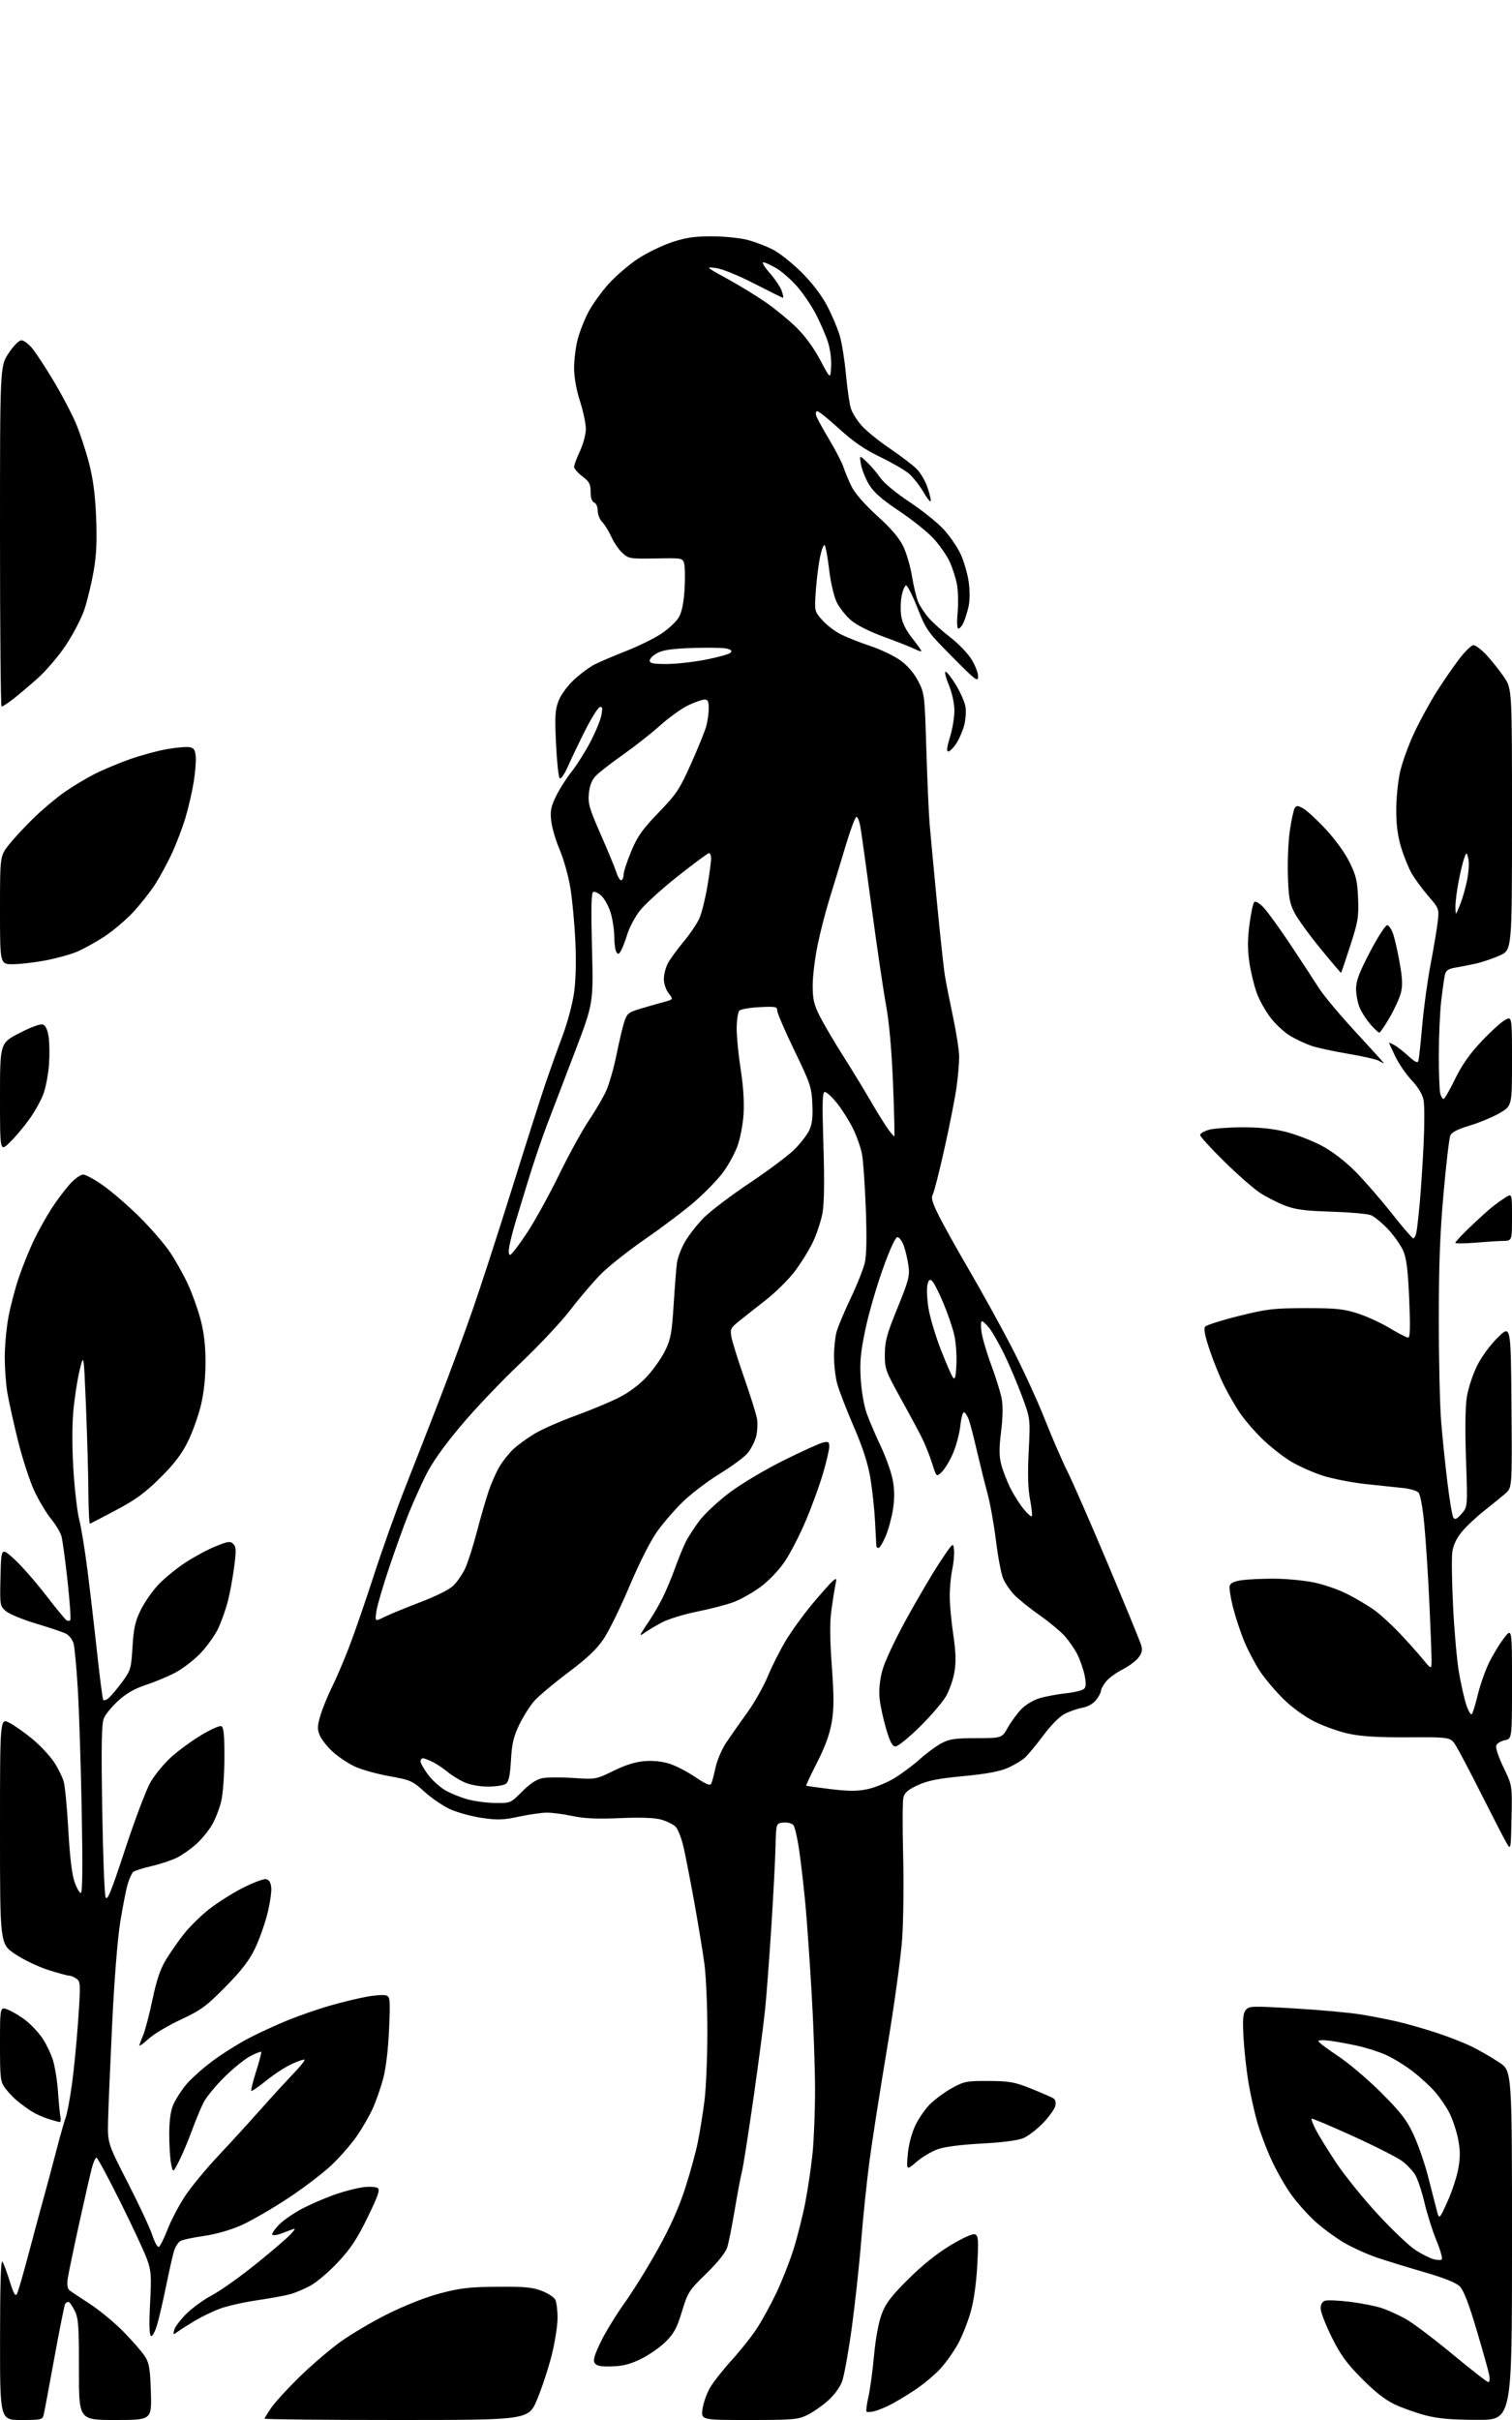 <?xml version="1.0" encoding="UTF-8" standalone="no"?>
<svg 
  version="1.1" 
  xmlns="http://www.w3.org/2000/svg" 
  xmlns:xlink="http://www.w3.org/1999/xlink" 
  xmlns:svg="http://www.w3.org/2000/svg"
  xmlns:rdf="http://www.w3.org/1999/02/22-rdf-syntax-ns#"
  xmlns:cc="http://creativecommons.org/ns#"
  xmlns:dc="http://purl.org/dc/elements/1.1/"
  viewBox="0 0 640 1024"
  width="640"
  height="1024"
>
<style>svg {background-color: white; }</style>"
<path stroke="none" fill="black" fill-rule="evenodd" d="M8.98,1024.00C0.00,1024.00 0.00,1024.00 0.02,989.75C0.03,966.69 0.36,955.99 1.03,957.00C1.57,957.83 2.98,961.60 4.15,965.38C5.73,970.49 6.50,971.86 7.15,970.69C7.63,969.83 9.79,962.46 11.94,954.31C14.09,946.17 17.04,935.23 18.49,930.00C19.94,924.77 22.41,915.55 23.98,909.50C25.55,903.45 27.29,897.33 27.84,895.90C28.39,894.47 29.54,888.39 30.39,882.40C31.24,876.40 32.45,864.10 33.08,855.06C34.14,839.66 34.10,838.54 32.41,837.31C31.43,836.59 30.05,836.00 29.35,836.00C28.65,836.00 24.61,834.90 20.37,833.55C16.14,832.21 9.82,829.17 6.33,826.81C0.00,822.52 0.00,822.52 0.00,774.74C-0.00,726.96 -0.00,726.96 3.93,728.96C6.09,730.07 10.52,733.18 13.77,735.89C17.03,738.60 21.11,742.97 22.86,745.60C24.60,748.23 26.47,752.01 27.00,754.01C27.54,756.00 28.41,765.26 28.93,774.57C29.54,785.51 30.46,793.18 31.53,796.25C32.44,798.86 33.65,801.00 34.22,801.00C34.92,801.00 35.04,789.76 34.58,765.75C34.21,746.36 33.47,723.28 32.92,714.46C32.38,705.64 31.58,697.09 31.15,695.46C30.71,693.83 29.26,691.95 27.93,691.28C26.59,690.61 20.90,688.69 15.28,687.01C9.67,685.34 3.91,682.96 2.49,681.73C-0.05,679.53 -0.08,679.34 0.21,667.12C0.50,654.74 0.50,654.74 5.89,659.59C8.85,662.25 14.84,669.05 19.20,674.69C23.55,680.34 27.57,685.23 28.13,685.58C28.68,685.92 29.40,685.93 29.73,685.60C30.07,685.27 29.55,677.78 28.59,668.96C27.63,660.15 26.46,651.60 25.99,649.97C25.52,648.34 23.56,645.08 21.62,642.71C19.68,640.35 16.51,635.06 14.57,630.96C12.64,626.86 9.49,617.20 7.58,609.50C5.67,601.80 3.64,592.58 3.06,589.00C2.49,585.42 2.01,578.85 2.01,574.38C2.00,569.92 2.66,562.49 3.47,557.88C4.28,553.27 6.28,545.54 7.92,540.71C9.56,535.87 12.47,528.67 14.38,524.71C16.29,520.74 19.65,514.73 21.84,511.34C24.04,507.96 27.50,503.35 29.53,501.09C31.57,498.84 34.11,497.00 35.19,497.00C36.26,497.00 40.15,499.13 43.82,501.74C47.49,504.34 54.37,510.30 59.09,514.99C63.82,519.67 69.61,526.37 71.97,529.88C74.32,533.39 77.74,539.47 79.55,543.41C81.37,547.34 83.79,554.12 84.93,558.47C86.37,563.96 87.00,569.45 86.99,576.44C86.99,582.99 86.30,589.38 85.01,594.74C83.92,599.27 81.40,606.25 79.40,610.24C76.74,615.54 73.56,619.67 67.63,625.51C61.27,631.78 57.24,634.72 49.09,639.01C43.37,642.03 38.42,644.61 38.09,644.75C37.77,644.89 37.46,638.81 37.41,631.25C37.36,623.69 36.90,607.38 36.39,595.00C35.46,572.50 35.46,572.50 33.67,579.96C32.68,584.07 31.49,591.94 31.01,597.46C30.48,603.49 30.52,613.50 31.11,622.50C31.64,630.75 32.74,639.98 33.53,643.00C34.33,646.02 35.87,655.48 36.97,664.00C38.06,672.52 39.90,688.27 41.06,698.98C42.22,709.69 43.40,718.83 43.68,719.29C43.97,719.75 45.09,719.32 46.18,718.33C47.28,717.34 49.82,714.29 51.84,711.55C55.30,706.83 55.53,706.03 56.09,696.87C56.56,689.01 57.21,686.09 59.53,681.34C61.10,678.13 64.40,673.35 66.87,670.71C69.33,668.08 74.40,663.89 78.15,661.40C81.89,658.92 87.73,655.75 91.12,654.37C96.53,652.17 97.47,652.04 98.75,653.33C99.99,654.56 100.04,656.10 99.09,663.26C98.47,667.91 97.27,674.37 96.43,677.61C95.59,680.85 93.83,685.86 92.51,688.75C91.19,691.64 87.82,696.42 85.03,699.38C82.23,702.33 77.37,706.10 74.22,707.75C71.08,709.40 65.47,711.74 61.78,712.95C57.15,714.46 53.53,716.51 50.16,719.55C47.47,721.97 44.69,725.34 43.98,727.04C42.99,729.45 42.83,737.94 43.26,765.32C43.57,784.67 44.22,801.52 44.69,802.77C45.39,804.60 46.98,800.70 53.03,782.31C57.14,769.81 61.97,757.09 63.76,754.04C65.55,750.99 69.37,746.33 72.26,743.68C75.14,741.03 80.82,736.85 84.88,734.38C88.94,731.91 92.88,730.12 93.63,730.41C94.69,730.82 95.00,733.81 94.98,743.72C94.98,750.79 94.38,759.02 93.64,762.15C92.91,765.25 91.14,769.79 89.71,772.23C88.28,774.67 85.31,778.30 83.10,780.29C80.89,782.28 77.28,784.84 75.07,785.97C72.85,787.10 68.00,788.72 64.28,789.59C60.56,790.45 57.02,791.57 56.42,792.07C55.82,792.57 54.76,794.86 54.07,797.16C53.38,799.46 51.95,806.78 50.88,813.42C49.73,820.62 48.35,838.03 47.47,856.50C46.66,873.55 45.88,891.85 45.75,897.16C45.51,906.82 45.51,906.82 54.13,923.66C58.87,932.92 63.53,942.89 64.47,945.80C65.42,948.72 66.64,950.95 67.18,950.77C67.73,950.59 69.42,947.24 70.94,943.32C72.46,939.41 75.82,933.04 78.39,929.16C80.97,925.29 87.23,917.70 92.30,912.31C97.37,906.91 105.32,898.23 109.95,893.00C114.58,887.77 120.85,880.92 123.88,877.78C126.91,874.63 129.17,871.83 128.90,871.57C128.63,871.30 126.17,872.12 123.43,873.39C120.69,874.66 115.83,877.83 112.64,880.43C109.44,883.03 106.63,884.96 106.38,884.72C106.14,884.47 107.06,880.74 108.43,876.43C109.80,872.12 110.76,868.42 110.56,868.22C110.36,868.02 108.32,868.81 106.04,869.98C103.76,871.14 98.82,875.11 95.08,878.80C91.34,882.48 87.32,887.38 86.15,889.68C84.98,891.98 82.74,897.38 81.17,901.68C79.60,905.98 77.16,911.75 75.75,914.50C73.20,919.50 73.20,919.50 72.41,915.50C71.98,913.30 71.63,907.67 71.64,903.00C71.65,897.26 72.21,893.22 73.35,890.58C74.28,888.42 76.69,884.65 78.70,882.19C80.71,879.73 85.78,875.19 89.97,872.09C94.15,868.98 101.16,864.59 105.54,862.32C109.92,860.05 117.46,856.59 122.31,854.65C127.16,852.70 135.03,849.99 139.81,848.62C144.59,847.25 151.49,845.58 155.13,844.91C158.78,844.24 162.56,844.00 163.53,844.37C165.14,844.99 165.24,846.26 164.68,858.78C164.31,867.26 163.35,875.22 162.17,879.62C161.12,883.53 159.12,889.23 157.73,892.29C156.33,895.34 153.38,900.46 151.18,903.67C148.98,906.88 144.33,912.28 140.84,915.67C137.35,919.06 128.88,925.56 122.00,930.11C115.12,934.66 106.06,939.89 101.86,941.72C97.18,943.75 90.98,945.49 85.86,946.20C81.26,946.84 76.89,947.83 76.15,948.39C75.40,948.96 74.38,950.50 73.88,951.82C73.38,953.13 71.86,959.68 70.51,966.36C69.15,973.04 67.34,980.88 66.48,983.78C65.56,986.85 64.47,988.79 63.88,988.42C63.20,988.01 63.08,983.29 63.53,974.64C64.14,962.99 64.00,960.88 62.24,956.00C61.16,952.98 56.07,942.06 50.94,931.75C45.81,921.44 41.27,913.00 40.86,913.00C40.44,913.00 39.62,914.69 39.04,916.75C38.46,918.81 36.01,929.50 33.59,940.50C31.17,951.50 28.95,962.20 28.65,964.27C28.33,966.58 28.58,968.42 29.31,969.03C29.96,969.57 33.88,972.20 38.00,974.86C42.12,977.52 48.61,982.89 52.40,986.78C56.20,990.67 60.25,995.34 61.40,997.17C63.16,999.93 63.56,1002.41 63.86,1012.24C64.21,1024.00 64.21,1024.00 48.79,1024.00C33.37,1024.00 33.37,1024.00 33.41,1002.75C33.44,984.10 33.22,981.04 31.61,977.75C30.60,975.69 29.40,974.00 28.95,974.00C28.49,974.00 27.87,974.41 27.56,974.90C27.25,975.40 25.21,985.64 23.02,997.65C20.83,1009.67 18.80,1020.51 18.50,1021.75C17.99,1023.88 17.47,1024.00 8.98,1024.00zM167.86,1024.00C137.14,1024.00 112.00,1023.74 112.00,1023.43C112.00,1023.12 113.31,1020.98 114.92,1018.68C116.53,1016.38 121.81,1010.61 126.67,1005.86C131.53,1001.11 139.20,994.51 143.72,991.20C148.24,987.89 157.46,982.43 164.22,979.08C171.76,975.34 180.36,971.97 186.50,970.36C194.83,968.17 198.84,967.71 210.50,967.62C221.89,967.52 225.39,967.84 229.26,969.34C231.88,970.35 234.47,972.01 235.01,973.02C235.56,974.04 236.00,977.54 236.00,980.81C236.00,984.07 234.88,991.19 233.51,996.62C232.14,1002.05 229.38,1010.44 227.38,1015.25C223.73,1024.00 223.73,1024.00 167.86,1024.00zM317.05,1024.00C296.73,1024.00 296.73,1024.00 297.37,1019.33C297.72,1016.76 299.16,1012.70 300.57,1010.29C301.98,1007.89 306.08,1002.68 309.69,998.71C313.30,994.74 318.04,988.80 320.21,985.50C322.39,982.20 326.11,975.45 328.48,970.50C330.85,965.55 334.15,957.23 335.81,952.00C337.47,946.77 339.74,937.77 340.86,932.00C341.97,926.23 343.36,916.84 343.94,911.14C344.52,905.45 345.00,893.30 344.99,884.14C344.98,874.99 344.33,856.48 343.53,843.00C342.73,829.52 341.58,813.10 340.98,806.50C340.38,799.90 339.24,789.82 338.45,784.11C337.66,778.39 336.48,773.08 335.84,772.31C335.17,771.50 333.35,771.03 331.59,771.20C328.50,771.50 328.50,771.50 328.26,781.50C328.13,787.00 327.33,802.30 326.48,815.50C325.63,828.70 324.46,844.23 323.88,850.00C323.30,855.77 321.07,872.82 318.92,887.88C316.76,902.95 314.58,916.90 314.05,918.88C313.53,920.87 312.16,928.12 311.01,935.00C309.86,941.88 308.42,949.08 307.81,951.00C307.11,953.17 303.77,957.35 298.98,962.02C291.62,969.18 291.14,969.92 288.65,978.09C286.52,985.10 285.27,987.41 281.77,990.88C279.42,993.21 274.75,996.47 271.40,998.12C266.83,1000.37 263.71,1001.18 259.03,1001.32C254.26,1001.46 252.53,1001.12 251.74,999.91C250.96,998.70 251.59,996.51 254.31,990.91C256.29,986.83 260.81,979.45 264.35,974.50C267.90,969.55 274.23,959.34 278.43,951.80C283.64,942.46 287.30,934.31 289.94,926.17C292.07,919.61 294.53,910.70 295.39,906.37C296.26,902.04 297.51,894.23 298.18,889.00C298.84,883.77 299.40,870.73 299.41,860.00C299.43,849.27 298.86,836.23 298.16,831.00C297.45,825.77 295.53,814.08 293.89,805.00C292.25,795.92 290.21,785.42 289.35,781.65C288.49,777.88 286.96,773.96 285.95,772.95C284.94,771.94 282.17,770.58 279.80,769.93C276.95,769.15 271.08,768.94 262.42,769.32C252.93,769.74 247.45,769.50 242.42,768.45C238.62,767.65 233.71,767.00 231.52,767.00C229.34,767.00 224.01,767.76 219.68,768.69C213.06,770.11 210.60,770.20 204.08,769.25C199.82,768.63 193.85,767.02 190.81,765.68C187.77,764.33 182.81,761.00 179.79,758.26C174.57,753.53 173.84,753.21 164.81,751.58C159.59,750.64 153.05,748.82 150.27,747.53C147.49,746.25 143.30,743.46 140.96,741.35C138.61,739.23 136.10,736.08 135.37,734.34C134.25,731.66 134.29,730.38 135.64,725.85C136.51,722.91 138.68,717.58 140.46,714.00C142.24,710.43 145.51,702.77 147.74,697.00C149.97,691.23 154.72,677.50 158.28,666.50C161.85,655.50 167.79,638.85 171.48,629.50C175.17,620.15 181.68,603.50 185.93,592.50C190.19,581.50 196.43,564.62 199.79,555.00C203.16,545.38 210.70,522.20 216.54,503.50C222.38,484.80 228.76,464.77 230.72,459.00C232.68,453.23 235.98,443.97 238.07,438.43C240.20,432.77 242.36,424.67 243.01,419.93C243.74,414.67 243.93,406.43 243.52,398.00C243.17,390.57 242.22,380.49 241.41,375.60C240.61,370.70 238.58,363.50 236.92,359.60C235.25,355.69 233.63,350.19 233.32,347.37C232.84,343.13 233.20,341.31 235.37,336.87C236.81,333.92 239.71,329.34 241.82,326.71C243.93,324.07 247.50,318.45 249.75,314.21C252.00,309.97 254.16,304.75 254.56,302.62C255.12,299.55 254.98,298.84 253.89,299.19C253.12,299.43 250.45,303.65 247.95,308.56C245.45,313.48 242.14,320.36 240.60,323.85C238.95,327.60 237.43,329.83 236.90,329.30C236.41,328.81 235.71,322.26 235.35,314.75C234.80,303.21 234.96,300.40 236.39,296.64C237.39,294.03 240.09,290.32 242.91,287.69C245.55,285.21 249.49,282.28 251.66,281.17C253.83,280.07 259.85,277.49 265.05,275.46C270.25,273.42 276.96,270.12 279.96,268.12C282.97,266.13 286.28,263.02 287.33,261.21C288.60,259.01 289.40,255.18 289.75,249.57C290.03,244.97 289.98,240.06 289.63,238.65C288.99,236.10 288.99,236.10 277.59,236.30C266.69,236.49 266.07,236.39 263.46,234.00C261.96,232.62 259.85,229.55 258.78,227.17C257.71,224.78 255.97,221.97 254.92,220.92C253.86,219.86 253.00,217.70 253.00,216.11C253.00,214.46 252.36,212.97 251.50,212.64C250.52,212.26 250.00,210.71 250.00,208.15C250.00,204.85 249.45,203.82 246.50,201.57C244.57,200.10 243.00,198.29 243.00,197.55C243.00,196.81 244.12,193.79 245.49,190.85C246.86,187.91 247.98,183.70 247.98,181.50C247.98,179.30 246.86,174.00 245.49,169.71C243.93,164.85 243.00,159.58 243.00,155.67C243.00,152.23 243.69,146.77 244.53,143.54C245.37,140.31 247.45,135.06 249.15,131.87C250.85,128.69 254.67,123.39 257.65,120.09C260.63,116.80 266.11,112.09 269.82,109.62C273.54,107.15 280.01,103.97 284.21,102.56C290.25,100.54 293.82,100.00 301.22,100.00C306.40,100.00 313.21,100.68 316.47,101.53C319.70,102.38 324.63,104.28 327.43,105.76C330.22,107.24 335.65,111.61 339.51,115.47C343.92,119.90 347.86,125.09 350.16,129.50C352.17,133.35 354.54,138.97 355.44,142.00C356.34,145.03 357.53,152.45 358.08,158.50C358.64,164.55 359.57,171.02 360.17,172.88C360.76,174.74 362.87,178.06 364.86,180.26C366.85,182.47 372.30,186.86 376.99,190.02C381.67,193.19 386.72,197.07 388.21,198.65C389.70,200.23 391.61,203.49 392.46,205.89C393.31,208.29 393.99,210.98 393.98,211.88C393.97,212.77 392.59,211.15 390.92,208.29C389.25,205.42 386.44,201.86 384.69,200.37C382.94,198.88 377.45,195.71 372.50,193.33C365.98,190.19 361.23,186.92 355.27,181.50C350.75,177.37 346.55,174.00 345.95,174.00C345.34,174.00 345.13,174.83 345.47,175.90C345.80,176.94 348.28,181.47 350.98,185.97C353.68,190.46 356.43,195.79 357.08,197.82C357.74,199.84 359.30,203.55 360.55,206.05C361.93,208.81 366.20,213.66 371.37,218.35C377.34,223.77 380.64,227.66 382.38,231.30C383.74,234.16 385.39,239.83 386.04,243.91C386.70,247.98 387.86,252.80 388.61,254.62C389.37,256.44 391.42,259.55 393.16,261.53C394.90,263.51 399.00,267.19 402.28,269.71C405.55,272.23 409.53,276.34 411.12,278.84C412.70,281.34 414.00,284.64 414.00,286.18C414.00,288.72 413.06,288.01 403.10,277.96C392.60,267.38 392.05,266.60 388.34,257.23C386.23,251.88 384.05,247.59 383.50,247.70C382.95,247.81 382.12,249.79 381.66,252.11C381.20,254.42 381.11,258.26 381.47,260.64C381.90,263.51 383.45,266.65 386.06,269.96C388.23,272.70 390.00,275.19 390.00,275.50C390.00,275.80 388.76,275.42 387.25,274.66C385.74,273.89 379.93,271.59 374.34,269.55C368.02,267.24 362.66,264.55 360.18,262.42C357.98,260.54 355.26,257.08 354.13,254.75C352.98,252.36 351.59,246.35 350.96,241.00C350.34,235.78 349.48,231.14 349.06,230.70C348.64,230.26 347.76,232.51 347.10,235.70C346.44,238.89 345.64,245.35 345.31,250.06C344.73,258.62 344.73,258.62 348.02,262.37C349.84,264.44 353.39,267.16 355.91,268.42C358.43,269.69 364.10,271.92 368.50,273.39C372.90,274.85 378.63,277.61 381.23,279.52C384.24,281.73 386.95,284.91 388.67,288.25C391.32,293.38 391.40,294.06 392.11,317.27C392.51,330.34 393.13,344.51 393.50,348.77C393.86,353.02 395.26,367.98 396.61,382.00C397.96,396.02 399.47,409.98 399.98,413.00C400.48,416.02 402.04,423.90 403.44,430.50C404.84,437.10 405.99,444.60 405.99,447.18C406.00,449.75 405.52,455.38 404.94,459.68C404.36,463.98 402.08,475.60 399.88,485.50C397.68,495.40 395.42,504.35 394.85,505.38C394.04,506.85 394.59,508.79 397.37,514.38C399.32,518.30 405.12,528.70 410.26,537.50C415.40,546.30 423.35,560.70 427.93,569.50C432.51,578.30 438.90,592.14 442.13,600.27C445.35,608.39 449.75,618.52 451.89,622.79C454.04,627.06 461.75,644.70 469.03,662.00C476.31,679.30 482.62,694.69 483.06,696.19C483.65,698.26 483.35,699.56 481.82,701.50C480.71,702.91 477.64,705.16 475.00,706.50C472.36,707.84 469.25,710.13 468.10,711.60C466.94,713.07 466.00,714.82 466.00,715.50C466.00,716.18 465.08,717.90 463.96,719.33C462.72,720.90 460.45,722.19 458.21,722.60C456.17,722.97 452.83,724.11 450.79,725.14C448.52,726.28 444.98,729.82 441.68,734.25C438.70,738.24 435.19,742.49 433.87,743.70C432.55,744.91 429.27,746.88 426.58,748.07C423.13,749.59 417.59,750.62 407.83,751.55C397.15,752.56 392.72,753.44 388.52,755.36C384.41,757.25 382.91,758.52 382.39,760.57C382.02,762.06 381.97,773.00 382.28,784.89C382.59,796.78 382.40,812.80 381.86,820.50C381.32,828.20 378.47,848.90 375.52,866.50C372.58,884.10 369.23,905.48 368.09,914.00C366.95,922.52 365.35,937.83 364.54,948.00C363.74,958.17 361.93,974.83 360.54,985.00C359.14,995.17 357.29,1005.40 356.43,1007.73C355.49,1010.23 353.00,1013.59 350.34,1015.93C347.86,1018.12 343.92,1020.83 341.60,1021.95C337.76,1023.81 335.48,1024.00 317.05,1024.00zM625.25,1023.94C614.16,1023.90 608.72,1023.42 603.32,1022.01C599.37,1020.97 593.52,1018.89 590.32,1017.38C586.37,1015.52 581.92,1012.03 576.43,1006.50C569.97,999.98 567.44,996.49 563.68,988.92C561.11,983.73 559.00,978.28 559.00,976.81C559.00,975.05 559.66,973.93 560.91,973.53C561.96,973.19 566.72,973.41 571.49,974.00C576.25,974.59 582.25,975.77 584.83,976.63C587.40,977.48 591.98,979.55 595.00,981.23C598.02,982.92 606.93,989.63 614.79,996.15C622.65,1002.67 629.50,1008.00 630.02,1008.00C630.53,1008.00 630.66,1006.55 630.31,1004.75C629.95,1002.96 627.54,994.36 624.94,985.64C621.66,974.58 619.51,969.06 617.86,967.44C616.31,965.90 611.23,963.87 603.00,961.48C596.12,959.48 587.12,956.72 583.00,955.34C578.88,953.96 572.50,951.08 568.84,948.93C565.18,946.78 559.64,942.69 556.53,939.85C553.42,937.01 548.87,931.88 546.42,928.44C543.97,925.00 540.23,918.43 538.13,913.84C536.02,909.25 533.34,902.12 532.17,898.00C531.00,893.88 529.35,886.45 528.50,881.50C527.65,876.55 526.69,868.00 526.38,862.50C525.92,854.65 526.11,852.09 527.24,850.61C528.62,848.79 529.49,848.76 548.09,849.86C558.77,850.49 571.33,851.63 576.00,852.40C580.67,853.17 587.65,854.53 591.50,855.42C595.35,856.31 602.77,858.43 608.00,860.14C613.23,861.84 620.16,864.57 623.40,866.21C626.65,867.85 631.71,870.78 634.65,872.73C640.00,876.28 640.00,876.28 640.00,950.14C640.00,1024.00 640.00,1024.00 625.25,1023.94zM369.90,1020.34C368.47,1020.68 367.07,1020.73 366.79,1020.46C366.51,1020.18 366.87,1017.37 367.58,1014.22C368.30,1011.08 369.36,1003.21 369.96,996.75C370.61,989.59 371.87,982.75 373.18,979.25C374.91,974.63 377.11,971.72 384.41,964.44C390.35,958.53 396.55,953.55 402.29,950.10C407.69,946.86 411.70,945.06 412.69,945.44C414.10,945.98 414.23,947.58 413.67,958.28C413.28,965.79 412.23,973.39 410.95,977.99C409.80,982.11 407.45,988.13 405.73,991.36C404.01,994.59 400.64,999.41 398.24,1002.08C395.84,1004.74 390.87,1008.91 387.19,1011.34C383.51,1013.77 378.70,1016.65 376.50,1017.74C374.30,1018.83 371.33,1020.00 369.90,1020.34zM75.32,986.57C73.25,988.07 73.18,988.04 73.75,985.85C74.08,984.59 76.41,981.52 78.92,979.02C81.44,976.53 86.37,972.97 89.88,971.12C93.39,969.26 101.72,963.34 108.38,957.97C115.05,952.59 121.62,946.95 123.00,945.44C125.18,943.03 125.24,942.78 123.50,943.44C122.40,943.86 120.24,944.66 118.70,945.22C117.16,945.78 115.61,945.95 115.27,945.60C114.92,945.25 116.18,943.36 118.07,941.39C119.96,939.43 124.65,936.22 128.50,934.27C132.35,932.31 138.59,929.66 142.37,928.38C146.15,927.09 151.33,925.79 153.87,925.48C156.42,925.17 159.11,925.33 159.86,925.84C160.94,926.56 160.07,929.09 155.57,938.31C151.17,947.34 148.42,951.49 143.06,957.22C139.29,961.27 134.02,965.75 131.35,967.19C128.68,968.64 124.70,970.29 122.50,970.86C120.30,971.44 113.97,972.58 108.43,973.40C102.89,974.22 95.92,975.82 92.93,976.95C89.94,978.07 85.25,980.35 82.50,982.00C79.75,983.65 76.52,985.70 75.32,986.57zM610.27,956.05C610.69,955.67 609.68,952.06 608.01,948.03C606.35,944.00 604.07,936.81 602.96,932.06C601.84,927.30 600.08,922.02 599.05,920.32C598.02,918.62 595.57,916.01 593.61,914.51C591.65,913.02 582.29,908.26 572.81,903.94C563.33,899.62 555.39,896.27 555.17,896.50C554.94,896.73 555.75,898.85 556.97,901.21C558.18,903.57 562.06,909.85 565.58,915.16C569.11,920.47 577.02,930.26 583.17,936.92C589.32,943.57 596.50,950.40 599.13,952.08C601.76,953.77 605.16,955.50 606.70,955.94C608.24,956.38 609.85,956.43 610.27,956.05zM612.69,931.57C614.63,927.29 616.71,920.92 617.31,917.41C618.15,912.52 618.10,909.56 617.12,904.82C616.42,901.41 614.79,896.57 613.51,894.06C612.23,891.55 609.53,887.59 607.51,885.25C605.49,882.91 601.18,878.95 597.93,876.45C594.68,873.94 589.54,870.80 586.51,869.46C583.48,868.12 577.96,866.37 574.25,865.58C570.54,864.78 565.36,863.85 562.75,863.50C560.14,863.16 558.02,863.24 558.03,863.69C558.05,864.13 561.76,866.95 566.28,869.94C570.80,872.92 579.05,879.91 584.60,885.46C592.82,893.67 595.37,896.95 598.23,903.03C600.17,907.14 602.92,915.00 604.35,920.50C605.78,926.00 607.45,932.49 608.06,934.92C609.17,939.34 609.17,939.34 612.69,931.57zM387.96,914.76C383.69,918.42 383.69,918.42 384.22,911.82C384.54,907.88 385.77,903.00 387.27,899.71C388.66,896.68 391.54,892.47 393.67,890.35C395.81,888.23 400.02,885.15 403.03,883.50C408.10,880.72 409.22,880.50 418.50,880.55C427.35,880.60 429.42,880.97 436.50,883.80C440.90,885.57 445.12,887.41 445.89,887.90C446.76,888.46 447.05,889.67 446.67,891.18C446.34,892.49 444.01,895.72 441.48,898.36C438.96,900.99 435.23,903.85 433.20,904.71C430.84,905.72 424.44,906.55 415.50,907.03C406.70,907.50 399.78,908.39 396.87,909.44C394.32,910.36 390.31,912.75 387.96,914.76zM25.27,897.93C24.85,897.90 22.69,897.30 20.48,896.61C18.27,895.91 15.12,894.50 13.48,893.47C11.84,892.43 9.15,890.49 7.50,889.15C5.85,887.81 3.49,885.34 2.25,883.66C0.14,880.80 0.00,879.63 0.00,864.79C-0.00,848.97 -0.00,848.97 3.59,850.47C5.56,851.30 8.95,853.37 11.11,855.09C13.27,856.80 16.32,860.07 17.88,862.35C19.43,864.63 21.44,868.75 22.33,871.50C23.22,874.25 24.22,880.33 24.54,885.00C24.86,889.67 25.33,894.51 25.58,895.75C25.83,896.99 25.69,897.97 25.27,897.93zM62.99,862.63C60.79,864.61 59.00,865.94 59.00,865.58C59.00,865.23 59.71,863.26 60.58,861.22C61.45,859.17 63.23,852.38 64.54,846.11C66.26,837.89 67.83,833.22 70.21,829.30C72.02,826.31 75.41,821.44 77.74,818.47C80.07,815.50 84.79,810.82 88.24,808.07C91.68,805.33 98.14,801.21 102.59,798.93C107.04,796.66 111.54,794.96 112.59,795.15C113.92,795.41 114.60,796.51 114.82,798.78C114.99,800.58 114.23,805.63 113.12,810.00C112.01,814.38 109.63,821.00 107.82,824.73C105.42,829.66 102.05,834.01 95.40,840.75C87.34,848.92 85.14,850.54 76.63,854.52C71.32,857.00 65.18,860.65 62.99,862.63zM639.80,769.22C639.50,782.95 639.50,782.95 637.63,779.72C636.60,777.95 631.90,768.85 627.19,759.50C622.48,750.15 617.58,740.82 616.31,738.77C614.00,735.04 614.00,735.04 596.25,735.13C583.52,735.20 576.38,734.77 571.00,733.63C566.88,732.76 560.29,730.42 556.37,728.45C552.05,726.26 546.86,722.49 543.17,718.85C539.83,715.55 535.42,710.33 533.37,707.25C531.33,704.16 528.36,698.56 526.78,694.80C525.20,691.04 523.03,684.51 521.95,680.29C520.87,676.07 520.22,671.87 520.52,670.94C520.87,669.83 522.61,669.05 525.66,668.63C528.20,668.28 534.23,668.00 539.05,668.00C543.88,668.00 551.31,668.67 555.57,669.48C559.96,670.32 566.35,672.51 570.35,674.54C574.23,676.51 579.44,679.62 581.95,681.46C584.45,683.30 589.20,687.66 592.50,691.15C595.80,694.64 600.17,699.52 602.21,702.00C605.91,706.50 605.91,706.50 605.94,702.50C605.95,700.30 605.54,689.27 605.01,678.00C604.49,666.73 603.53,651.96 602.89,645.18C602.16,637.54 601.20,632.34 600.36,631.50C599.61,630.76 596.64,629.91 593.75,629.62C590.86,629.34 583.79,628.59 578.04,627.97C572.29,627.34 564.18,625.76 560.02,624.45C555.86,623.13 549.65,620.36 546.22,618.28C542.79,616.20 537.26,611.81 533.94,608.53C530.62,605.25 526.41,600.30 524.58,597.53C522.75,594.76 519.84,589.68 518.11,586.24C516.38,582.80 513.64,576.06 512.04,571.28C510.02,565.27 509.42,562.20 510.11,561.36C510.67,560.70 517.05,558.67 524.31,556.86C536.25,553.87 538.92,553.56 552.50,553.53C565.24,553.50 568.55,553.83 574.50,555.71C578.35,556.92 584.51,559.73 588.20,561.96C591.88,564.18 595.41,566.00 596.04,566.00C596.89,566.00 597.01,561.75 596.49,549.75C595.96,537.42 595.35,532.48 593.97,529.28C592.96,526.96 590.07,522.85 587.53,520.14C585.00,517.43 581.70,514.74 580.21,514.17C578.72,513.60 571.20,512.94 563.50,512.70C552.29,512.36 548.38,511.85 543.89,510.12C540.81,508.93 536.09,506.53 533.39,504.78C530.70,503.02 523.89,497.06 518.25,491.52C512.61,485.99 508.00,480.93 508.00,480.28C508.00,479.63 509.69,478.63 511.75,478.05C513.81,477.48 520.27,477.01 526.09,477.01C533.40,477.00 539.09,477.62 544.44,478.99C548.71,480.08 555.41,482.67 559.33,484.74C563.80,487.09 569.08,491.12 573.48,495.51C577.34,499.36 584.31,507.35 588.96,513.26C593.62,519.17 597.77,524.00 598.19,524.00C598.62,524.00 599.20,522.99 599.48,521.75C599.77,520.51 600.43,514.74 600.96,508.92C601.49,503.10 602.23,491.82 602.60,483.84C602.98,475.87 602.97,467.64 602.58,465.56C602.12,463.11 600.34,460.13 597.55,457.14C595.17,454.59 592.05,450.05 590.61,447.06C589.18,444.07 588.00,441.48 588.00,441.30C588.00,441.13 589.01,441.55 590.25,442.24C591.49,442.93 594.17,445.04 596.22,446.92C598.92,449.41 600.05,449.95 600.37,448.92C600.62,448.14 601.34,441.43 601.99,434.00C602.63,426.57 604.24,414.88 605.55,408.00C606.87,401.12 608.22,393.02 608.56,390.00C609.17,384.57 609.12,384.43 604.57,379.15C602.04,376.20 598.89,371.93 597.57,369.65C596.25,367.37 594.24,362.42 593.09,358.64C591.64,353.88 591.00,349.06 591.00,342.84C591.00,337.92 591.72,330.66 592.60,326.70C593.48,322.74 596.19,315.25 598.63,310.05C601.07,304.86 605.37,296.98 608.20,292.55C611.02,288.12 615.31,281.91 617.73,278.75C620.14,275.59 622.83,273.00 623.71,273.00C624.59,273.00 627.09,274.91 629.27,277.25C631.44,279.59 634.75,283.74 636.61,286.49C640.00,291.47 640.00,291.47 640.00,346.75C640.00,402.03 640.00,402.03 634.72,404.36C631.82,405.64 627.20,407.19 624.47,407.79C621.74,408.39 617.86,409.14 615.85,409.47C613.16,409.90 612.06,410.64 611.64,412.31C611.33,413.55 610.61,418.60 610.04,423.53C609.48,428.46 609.02,438.80 609.02,446.50C609.02,454.20 609.30,461.51 609.63,462.75C609.96,463.99 610.59,465.00 611.03,465.00C611.47,465.00 613.65,461.24 615.87,456.65C618.69,450.82 622.02,446.05 626.85,440.90C630.66,436.83 635.18,432.69 636.89,431.69C640.00,429.89 640.00,429.89 640.00,448.92C640.00,467.96 640.00,467.96 634.75,471.01C631.86,472.68 626.18,475.05 622.12,476.27C617.02,477.79 614.47,479.10 613.88,480.49C613.41,481.59 612.11,492.68 611.01,505.12C609.52,521.87 609.00,535.76 609.02,558.62C609.02,575.61 609.47,594.90 610.01,601.50C610.54,608.10 611.73,619.66 612.65,627.20C613.57,634.73 614.70,641.48 615.18,642.20C615.83,643.19 616.66,642.79 618.63,640.56C621.23,637.62 621.23,637.62 620.53,617.56C620.09,604.71 620.22,595.17 620.90,591.00C621.49,587.43 623.41,581.58 625.17,578.00C627.05,574.18 630.66,569.24 633.94,566.00C639.50,560.50 639.50,560.50 639.78,595.00C640.06,629.50 640.06,629.50 637.16,632.00C635.57,633.38 631.49,636.69 628.10,639.37C624.71,642.06 620.43,646.11 618.60,648.37C616.39,651.11 615.08,653.98 614.71,656.90C614.40,659.31 614.56,669.66 615.07,679.90C615.57,690.13 616.68,702.55 617.52,707.50C618.36,712.45 619.76,718.68 620.63,721.34C621.51,724.00 622.56,725.80 622.98,725.34C623.40,724.88 624.52,721.26 625.47,717.30C626.41,713.35 628.48,707.38 630.06,704.04C631.64,700.71 634.52,695.89 636.46,693.34C640.00,688.71 640.00,688.71 640.00,712.23C640.00,735.75 640.00,735.75 636.98,736.35C635.31,736.69 633.67,737.69 633.33,738.59C632.97,739.52 634.29,743.49 636.40,747.86C640.10,755.50 640.10,755.50 639.80,769.22zM209.80,762.93C216.05,763.00 216.13,762.96 221.05,758.04C224.46,754.64 227.15,752.88 229.66,752.40C231.67,752.03 237.56,752.00 242.76,752.34C252.15,752.96 252.25,752.94 259.75,749.28C264.95,746.75 269.07,745.48 273.04,745.19C276.72,744.92 280.56,745.36 283.65,746.39C286.32,747.28 291.17,749.82 294.44,752.04C298.76,754.97 300.56,755.72 301.03,754.79C301.39,754.08 302.22,750.99 302.87,747.93C303.53,744.87 305.54,740.14 307.35,737.43C309.16,734.72 313.14,729.04 316.20,724.81C319.26,720.58 323.22,713.60 324.99,709.31C326.76,705.01 330.22,698.18 332.66,694.13C335.11,690.07 340.16,683.10 343.90,678.63C347.63,674.16 351.49,669.83 352.47,669.02C354.14,667.64 354.22,667.75 353.63,670.52C353.29,672.16 352.54,676.88 351.96,681.00C351.20,686.40 351.24,693.11 352.09,705.00C353.03,717.97 353.02,723.06 352.05,728.78C351.20,733.78 349.28,739.06 345.90,745.69C343.20,750.99 341.11,755.44 341.25,755.58C341.39,755.72 346.00,756.37 351.50,757.04C359.19,757.97 362.80,757.98 367.14,757.08C370.24,756.43 375.33,754.37 378.45,752.49C381.58,750.60 386.44,746.99 389.26,744.45C392.09,741.91 396.22,738.86 398.45,737.67C401.88,735.83 404.15,735.50 413.29,735.48C424.07,735.47 424.07,735.47 426.61,730.98C428.00,728.52 430.56,725.03 432.29,723.22C434.09,721.36 437.44,719.35 440.09,718.57C442.64,717.81 447.70,716.87 451.34,716.48C454.97,716.09 458.42,715.20 459.00,714.50C459.74,713.60 459.74,711.82 459.01,708.53C458.43,705.94 457.06,702.08 455.97,699.94C454.88,697.80 452.54,694.41 450.78,692.40C449.01,690.39 444.17,686.36 440.03,683.45C435.89,680.54 431.06,676.66 429.30,674.83C427.54,673.00 425.43,669.88 424.60,667.90C423.77,665.92 422.41,658.72 421.57,651.90C420.73,645.08 419.12,636.12 418.00,632.00C416.88,627.88 414.85,619.70 413.48,613.82C412.12,607.95 410.58,602.03 410.06,600.67C409.55,599.31 408.69,597.93 408.16,597.60C407.60,597.26 406.90,599.65 406.50,603.25C406.12,606.69 404.68,612.05 403.30,615.17C401.93,618.29 399.80,621.78 398.58,622.92C396.37,625.00 396.37,625.00 394.56,619.25C393.57,616.09 391.64,611.25 390.27,608.50C388.91,605.75 384.80,598.10 381.14,591.51C374.84,580.12 374.50,579.19 374.53,573.01C374.56,567.49 375.37,564.53 379.87,553.50C384.54,542.08 385.11,539.93 384.57,535.83C384.23,533.27 383.36,529.44 382.63,527.33C381.90,525.23 380.67,523.50 379.90,523.50C379.01,523.50 376.74,528.40 373.66,537.00C371.00,544.42 367.69,555.90 366.30,562.50C364.27,572.20 363.89,576.23 364.33,583.50C364.63,588.57 365.73,594.90 366.84,598.00C367.92,601.02 370.61,607.33 372.82,612.00C375.03,616.67 377.32,623.16 377.91,626.40C378.67,630.56 378.68,634.24 377.95,638.83C377.37,642.41 375.97,647.52 374.83,650.17C373.69,652.83 372.36,655.00 371.88,655.00C371.39,655.00 370.97,654.66 370.94,654.25C370.91,653.84 370.67,649.23 370.40,644.00C370.14,638.77 369.24,630.45 368.42,625.50C367.36,619.16 365.26,612.67 361.31,603.50C358.23,596.35 355.11,588.25 354.37,585.50C353.63,582.75 353.02,577.58 353.02,574.00C353.01,570.42 353.51,565.70 354.12,563.51C354.73,561.32 357.42,554.91 360.10,549.28C362.79,543.65 365.47,536.89 366.07,534.27C366.79,531.13 366.93,523.36 366.48,511.50C366.11,501.60 365.39,491.25 364.90,488.50C364.40,485.75 362.66,480.80 361.03,477.50C359.40,474.20 356.37,469.38 354.29,466.80C352.20,464.21 349.90,462.07 349.17,462.05C348.08,462.01 347.97,466.14 348.54,484.75C349.01,500.19 348.87,509.42 348.11,513.46C347.49,516.74 345.71,522.14 344.14,525.46C342.57,528.78 339.12,534.37 336.46,537.89C333.80,541.40 328.22,546.93 324.06,550.17C319.90,553.41 314.80,557.43 312.72,559.11C309.24,561.92 308.99,562.45 309.61,565.83C309.98,567.85 312.40,575.58 315.00,583.00C317.60,590.42 320.03,598.18 320.40,600.24C320.78,602.29 320.60,605.76 320.02,607.94C319.43,610.12 317.80,613.27 316.39,614.94C314.99,616.61 309.71,620.50 304.67,623.59C299.63,626.68 292.64,631.98 289.15,635.36C285.66,638.74 280.68,644.49 278.09,648.14C275.29,652.08 270.59,661.39 266.49,671.09C262.70,680.07 257.78,690.12 255.55,693.43C252.57,697.86 248.60,701.62 240.50,707.70C234.45,712.24 228.00,717.65 226.17,719.73C224.34,721.80 221.47,726.33 219.80,729.79C217.37,734.84 216.68,737.80 216.28,744.79C215.92,751.08 215.34,753.85 214.20,754.75C213.32,755.45 209.93,755.99 206.56,755.98C202.87,755.96 198.94,755.24 196.50,754.13C194.30,753.13 191.15,751.18 189.50,749.80C187.85,748.41 185.06,746.54 183.30,745.64C181.54,744.74 179.63,744.00 179.05,744.00C178.47,744.00 178.00,744.59 178.00,745.30C178.00,746.02 179.39,748.50 181.10,750.82C182.80,753.13 186.07,756.13 188.37,757.48C190.67,758.82 195.01,760.59 198.02,761.40C201.04,762.21 206.33,762.90 209.80,762.93zM379.07,739.00C377.72,739.00 376.76,737.20 375.08,731.54C373.86,727.44 372.62,721.70 372.32,718.77C371.97,715.42 372.36,711.13 373.38,707.17C374.32,703.48 378.53,694.43 383.57,685.23C388.29,676.63 394.70,665.74 397.82,661.04C403.42,652.61 403.50,652.54 403.81,655.82C403.99,657.64 403.66,661.38 403.07,664.12C402.48,666.86 402.00,671.92 402.00,675.37C402.00,678.82 402.67,686.12 403.49,691.59C404.58,698.87 404.72,703.08 404.02,707.36C403.50,710.57 401.85,715.29 400.36,717.85C398.87,720.41 393.87,726.21 389.25,730.75C384.63,735.29 380.05,739.00 379.07,739.00zM273.04,690.75C271.16,692.09 270.79,692.15 271.46,691.00C271.95,690.17 273.55,687.70 275.04,685.50C276.52,683.30 278.93,679.12 280.40,676.22C281.87,673.31 284.23,667.69 285.66,663.72C287.08,659.75 289.14,654.70 290.24,652.50C291.33,650.30 294.02,646.15 296.21,643.28C298.40,640.42 304.09,635.13 308.85,631.55C313.64,627.94 323.75,621.91 331.50,618.05C339.20,614.22 346.74,610.79 348.25,610.43C350.66,609.86 351.00,610.08 351.00,612.14C351.00,613.44 349.81,618.55 348.36,623.50C346.91,628.45 343.63,637.45 341.07,643.50C338.51,649.55 334.49,657.34 332.13,660.81C329.60,664.53 325.40,668.91 321.90,671.50C318.63,673.90 313.52,676.79 310.55,677.90C307.57,679.01 300.62,680.83 295.09,681.93C289.56,683.04 282.89,685.09 280.27,686.48C277.64,687.87 274.39,689.79 273.04,690.75zM162.60,684.25C164.75,683.18 171.61,680.35 177.85,677.97C184.79,675.33 190.29,672.56 192.00,670.85C193.54,669.31 195.72,666.12 196.85,663.77C197.97,661.42 200.25,654.33 201.90,648.00C203.55,641.67 205.83,633.84 206.96,630.58C208.09,627.32 210.09,622.82 211.42,620.58C212.75,618.34 215.33,615.07 217.16,613.31C219.00,611.56 223.10,608.57 226.28,606.66C229.45,604.76 237.33,601.29 243.78,598.96C250.22,596.62 258.55,593.14 262.27,591.22C266.48,589.05 270.91,585.69 273.95,582.36C276.65,579.41 280.07,574.51 281.56,571.48C283.89,566.71 284.38,564.06 285.13,552.23C285.60,544.68 286.23,536.70 286.52,534.50C286.81,532.29 288.33,528.24 289.91,525.50C291.48,522.75 295.06,518.17 297.86,515.33C300.66,512.49 309.37,505.87 317.23,500.62C325.08,495.38 333.60,489.01 336.17,486.47C338.74,483.93 341.60,480.26 342.52,478.31C343.77,475.69 344.11,472.79 343.85,467.12C343.52,459.99 343.01,458.46 336.24,444.49C332.25,436.24 328.99,428.66 328.99,427.64C329.00,425.96 328.28,425.82 321.53,426.16C317.42,426.37 313.57,427.03 312.96,427.64C312.35,428.25 311.84,431.62 311.82,435.12C311.80,438.63 312.57,446.45 313.52,452.50C314.63,459.59 315.06,466.34 314.73,471.50C314.43,476.08 313.28,481.96 312.04,485.24C310.84,488.40 308.10,493.35 305.93,496.24C303.77,499.13 298.52,504.55 294.25,508.28C289.99,512.00 280.54,519.16 273.25,524.18C265.96,529.20 257.33,536.05 254.07,539.40C250.81,542.76 245.01,549.58 241.18,554.57C237.35,559.56 227.82,569.68 220.01,577.07C212.19,584.46 200.91,596.34 194.93,603.47C187.61,612.22 182.78,619.07 180.10,624.52C177.92,628.96 174.70,636.18 172.93,640.55C171.17,644.92 167.52,655.02 164.83,663.00C162.13,670.98 159.65,679.46 159.31,681.85C158.70,686.19 158.70,686.19 162.60,684.25zM436.74,641.60C437.02,641.32 436.68,638.09 435.99,634.43C435.11,629.80 434.94,623.59 435.43,614.01C436.13,600.25 436.13,600.25 432.44,590.38C430.41,584.94 427.01,576.98 424.90,572.69C422.78,568.39 420.02,563.58 418.77,561.99C417.52,560.41 416.11,559.09 415.64,559.06C415.16,559.02 415.09,561.14 415.48,563.75C415.86,566.36 417.72,572.63 419.61,577.69C421.49,582.74 423.45,589.04 423.96,591.69C424.57,594.84 424.49,599.69 423.74,605.76C422.85,612.97 422.87,616.08 423.83,619.76C424.52,622.37 426.24,626.83 427.66,629.67C429.09,632.52 431.60,636.48 433.24,638.48C434.88,640.47 436.46,641.87 436.74,641.60zM404.83,577.41C405.01,573.61 404.62,568.07 403.97,565.10C403.32,562.12 401.23,555.96 399.32,551.41C397.41,546.85 395.25,542.62 394.52,542.01C393.47,541.14 393.04,541.53 392.55,543.79C392.20,545.38 392.40,549.77 393.01,553.55C393.61,557.33 395.94,565.16 398.19,570.96C400.44,576.76 402.78,582.14 403.39,582.91C404.24,583.99 404.58,582.70 404.83,577.41zM215.91,531.00C216.46,531.00 219.66,526.84 223.02,521.75C226.38,516.66 232.51,505.56 236.64,497.08C240.78,488.61 246.42,478.32 249.19,474.22C251.95,470.12 255.27,464.46 256.55,461.64C257.84,458.81 259.82,451.91 260.95,446.31C262.09,440.70 263.57,434.40 264.26,432.31C265.38,428.87 266.04,428.34 271.00,426.85C274.02,425.94 278.43,424.68 280.78,424.05C285.07,422.90 285.07,422.90 283.03,420.32C281.89,418.86 281.00,416.23 281.00,414.32C281.00,412.44 281.73,409.48 282.63,407.75C283.52,406.02 286.52,401.88 289.29,398.55C292.06,395.22 295.12,390.70 296.07,388.50C297.03,386.30 298.53,380.26 299.41,375.07C300.28,369.89 301.00,364.60 301.00,363.32C301.00,362.05 300.60,361.00 300.11,361.00C299.61,361.00 293.55,365.49 286.64,370.97C279.72,376.45 272.48,383.09 270.54,385.72C268.60,388.35 266.37,392.60 265.58,395.17C264.80,397.74 263.62,400.84 262.97,402.06C262.03,403.82 261.61,403.99 260.91,402.89C260.43,402.12 260.02,399.22 260.02,396.43C260.01,393.64 259.33,389.12 258.52,386.37C257.70,383.63 255.94,380.35 254.59,379.09C253.25,377.82 251.66,377.09 251.05,377.47C250.28,377.94 250.14,385.01 250.58,401.32C251.19,424.50 251.19,424.50 243.18,445.50C238.78,457.05 233.55,470.71 231.58,475.86C229.60,481.02 226.15,491.14 223.92,498.36C221.69,505.59 219.07,514.20 218.09,517.50C217.10,520.80 215.99,525.19 215.60,527.25C215.18,529.55 215.30,531.00 215.91,531.00zM624.25,525.85C619.71,526.22 616.00,526.23 616.00,525.87C616.00,525.50 618.81,522.50 622.25,519.21C625.69,515.91 629.85,512.14 631.50,510.82C633.15,509.49 635.74,507.64 637.25,506.68C640.00,504.95 640.00,504.95 640.00,514.98C640.00,525.00 640.00,525.00 636.25,525.08C634.19,525.12 628.79,525.47 624.25,525.85zM4.09,483.45C0.00,487.41 0.00,487.41 0.00,464.39C0.00,441.37 0.00,441.37 8.26,437.12C13.33,434.52 17.17,433.13 18.21,433.53C19.29,433.94 20.15,435.82 20.58,438.67C20.95,441.14 21.03,446.39 20.75,450.33C20.47,454.28 19.46,459.75 18.51,462.50C17.56,465.25 14.85,470.20 12.48,473.50C10.12,476.80 6.35,481.28 4.09,483.45zM378.54,480.79C378.73,480.60 378.49,470.56 378.00,458.47C377.42,444.28 376.38,432.60 375.07,425.50C373.95,419.45 371.23,401.00 369.01,384.50C366.80,368.00 364.64,352.48 364.21,350.00C363.79,347.52 363.01,345.58 362.48,345.68C361.95,345.78 359.87,351.40 357.85,358.18C355.83,364.96 352.84,374.79 351.20,380.03C349.56,385.27 347.26,394.13 346.11,399.72C344.95,405.31 344.00,413.07 344.00,416.97C344.00,422.86 344.51,425.06 347.00,430.01C348.66,433.28 353.08,440.80 356.84,446.73C360.60,452.65 365.62,460.88 368.00,465.00C370.37,469.12 373.64,474.44 375.25,476.82C376.87,479.20 378.35,480.98 378.54,480.79zM585.82,449.97C585.64,449.95 584.66,449.45 583.62,448.85C582.59,448.25 576.67,446.91 570.47,445.87C564.27,444.83 557.25,443.30 554.88,442.46C552.51,441.62 548.63,439.80 546.26,438.41C543.90,437.03 540.20,433.67 538.05,430.95C535.90,428.23 533.20,423.49 532.05,420.41C530.90,417.34 529.46,411.47 528.85,407.37C528.04,401.90 528.04,397.61 528.86,391.27C529.47,386.51 530.39,382.21 530.89,381.71C531.43,381.17 533.01,382.08 534.84,383.99C536.51,385.73 541.66,392.87 546.30,399.83C550.93,406.80 556.32,415.03 558.29,418.13C560.25,421.22 567.32,429.66 574.00,436.88C580.68,444.10 586.00,449.99 585.82,449.97zM583.85,436.96C583.50,436.98 581.81,435.41 580.10,433.46C578.39,431.52 576.32,428.31 575.50,426.34C574.67,424.37 574.00,420.79 574.00,418.40C574.00,415.02 575.33,411.51 579.90,402.77C583.15,396.57 586.41,391.50 587.15,391.50C587.89,391.50 589.06,393.25 589.76,395.39C590.46,397.52 591.70,403.10 592.52,407.77C593.66,414.30 593.75,417.22 592.91,420.32C592.31,422.55 590.18,427.19 588.16,430.64C586.15,434.10 584.21,436.94 583.85,436.96zM567.67,411.67C567.57,411.76 563.67,407.18 559.00,401.48C554.32,395.78 549.38,388.96 548.00,386.34C545.87,382.27 545.45,379.94 545.14,370.53C544.94,364.46 545.31,355.87 545.97,351.44C546.62,347.00 547.54,342.75 548.01,341.98C548.74,340.80 549.27,340.81 551.55,342.03C553.03,342.82 557.32,346.77 561.09,350.80C565.11,355.11 569.30,360.89 571.22,364.80C574.01,370.46 574.55,372.75 574.85,380.19C575.16,388.07 574.83,390.04 571.52,400.21C569.50,406.41 567.76,411.57 567.67,411.67zM5.39,408.00C0.00,408.00 0.00,408.00 0.00,385.09C0.00,362.18 0.00,362.18 3.85,357.34C5.97,354.68 10.68,349.61 14.32,346.07C17.95,342.54 23.76,337.66 27.21,335.24C30.67,332.81 36.42,329.35 40.00,327.53C43.58,325.72 50.33,322.89 55.00,321.24C59.67,319.60 66.65,317.70 70.50,317.02C74.35,316.34 78.62,315.94 80.00,316.14C82.04,316.43 82.56,317.14 82.84,320.00C83.03,321.93 82.65,326.83 81.99,330.89C81.34,334.96 79.77,341.76 78.50,346.01C77.23,350.25 74.65,357.05 72.76,361.11C70.87,365.18 67.69,371.05 65.68,374.17C63.68,377.29 59.51,382.57 56.42,385.91C53.34,389.24 47.81,393.93 44.15,396.32C40.49,398.71 35.25,401.60 32.50,402.75C29.75,403.90 23.74,405.55 19.14,406.42C14.54,407.29 8.35,408.00 5.39,408.00zM617.97,382.92C618.99,380.40 620.37,375.59 621.04,372.22C621.70,368.85 621.91,364.84 621.51,363.30C620.78,360.50 620.78,360.50 619.81,363.00C619.28,364.38 618.20,368.80 617.42,372.84C616.64,376.87 616.02,381.82 616.05,383.84C616.11,387.50 616.11,387.50 617.97,382.92zM263.08,372.45C263.59,372.14 264.00,370.98 264.00,369.87C264.00,368.77 265.44,364.41 267.19,360.20C269.82,353.89 271.86,351.00 278.77,343.83C286.38,335.94 287.65,334.02 292.50,323.18C295.44,316.60 298.33,309.48 298.92,307.36C299.51,305.24 299.99,301.81 299.99,299.75C300.00,296.84 299.61,296.00 298.25,296.01C297.29,296.02 294.23,297.08 291.46,298.37C288.69,299.66 283.29,303.52 279.46,306.94C275.63,310.37 268.45,316.01 263.50,319.49C258.55,322.97 253.42,326.97 252.11,328.38C250.49,330.10 249.56,332.51 249.25,335.78C248.84,340.01 249.48,342.20 254.26,353.06C257.27,359.90 260.28,367.19 260.95,369.26C261.61,371.33 262.57,372.76 263.08,372.45zM401.35,317.99C400.58,318.00 400.82,316.04 402.10,311.91C403.15,308.56 403.99,303.50 403.98,300.66C403.96,297.56 403.00,293.19 401.57,289.70C400.20,286.37 399.67,284.05 400.34,284.26C400.98,284.47 402.96,287.05 404.74,290.01C406.52,292.96 408.28,296.96 408.64,298.90C409.00,300.84 408.76,304.46 408.10,306.96C407.43,309.46 405.90,312.96 404.70,314.74C403.49,316.53 401.98,317.99 401.35,317.99zM0.66,299.00C0.30,299.00 0.00,266.59 0.00,226.98C0.00,154.97 0.00,154.97 3.64,149.48C5.79,146.25 8.01,144.00 9.07,144.00C10.05,144.00 12.12,145.55 13.68,147.44C15.23,149.33 19.29,155.53 22.70,161.22C26.11,166.90 30.32,174.90 32.06,178.98C33.80,183.06 36.32,190.70 37.68,195.95C39.43,202.75 40.30,209.39 40.69,219.00C41.09,229.02 40.82,234.88 39.63,241.71C38.74,246.77 37.01,253.97 35.79,257.71C34.57,261.44 31.00,268.34 27.87,273.03C24.56,277.98 19.29,284.09 15.33,287.58C11.57,290.90 6.88,294.82 4.91,296.30C2.93,297.79 1.02,299.00 0.66,299.00zM282.25,280.97C286.24,280.95 293.68,280.12 298.80,279.12C303.91,278.12 308.59,276.81 309.19,276.21C309.99,275.41 309.57,274.93 307.66,274.45C306.21,274.09 299.73,273.97 293.26,274.18C284.59,274.47 280.65,275.03 278.25,276.31C276.46,277.27 275.00,278.71 275.00,279.53C275.00,280.69 276.51,280.99 282.25,280.97zM405.70,266.00C405.09,266.00 404.96,263.39 405.35,259.12C405.70,255.33 405.56,249.96 405.04,247.19C404.51,244.42 403.09,240.04 401.88,237.47C400.67,234.90 397.62,230.56 395.09,227.82C392.57,225.08 386.01,219.84 380.52,216.17C373.15,211.24 369.84,208.33 367.83,205.00C366.34,202.53 364.81,198.70 364.43,196.50C363.74,192.50 363.74,192.50 366.85,195.42C368.56,197.02 371.15,200.06 372.61,202.16C374.15,204.38 379.28,208.64 384.88,212.34C390.17,215.84 396.67,221.03 399.32,223.88C401.97,226.73 405.27,231.53 406.65,234.54C408.03,237.55 409.55,242.81 410.03,246.23C410.56,249.96 410.53,254.12 409.97,256.65C409.45,258.96 408.50,262.01 407.85,263.43C407.21,264.84 406.24,266.00 405.70,266.00zM351.80,155.17C351.98,152.08 351.41,147.68 350.43,144.67C349.51,141.83 347.23,136.57 345.37,132.98C343.51,129.39 339.93,124.10 337.41,121.22C334.89,118.34 330.92,114.86 328.58,113.49C326.24,112.12 323.76,111.00 323.08,111.00C322.39,111.00 323.63,113.05 325.83,115.55C328.04,118.05 330.30,121.43 330.87,123.05C331.43,124.67 331.68,126.00 331.41,126.00C331.15,126.00 325.66,123.29 319.22,119.99C312.31,116.44 305.65,113.74 303.00,113.41C298.59,112.85 298.69,112.94 307.87,117.98C313.02,120.80 320.44,125.35 324.37,128.09C328.29,130.83 334.07,135.58 337.20,138.66C340.77,142.16 344.52,147.30 347.20,152.38C351.50,160.50 351.50,160.50 351.80,155.17z" />

</svg>